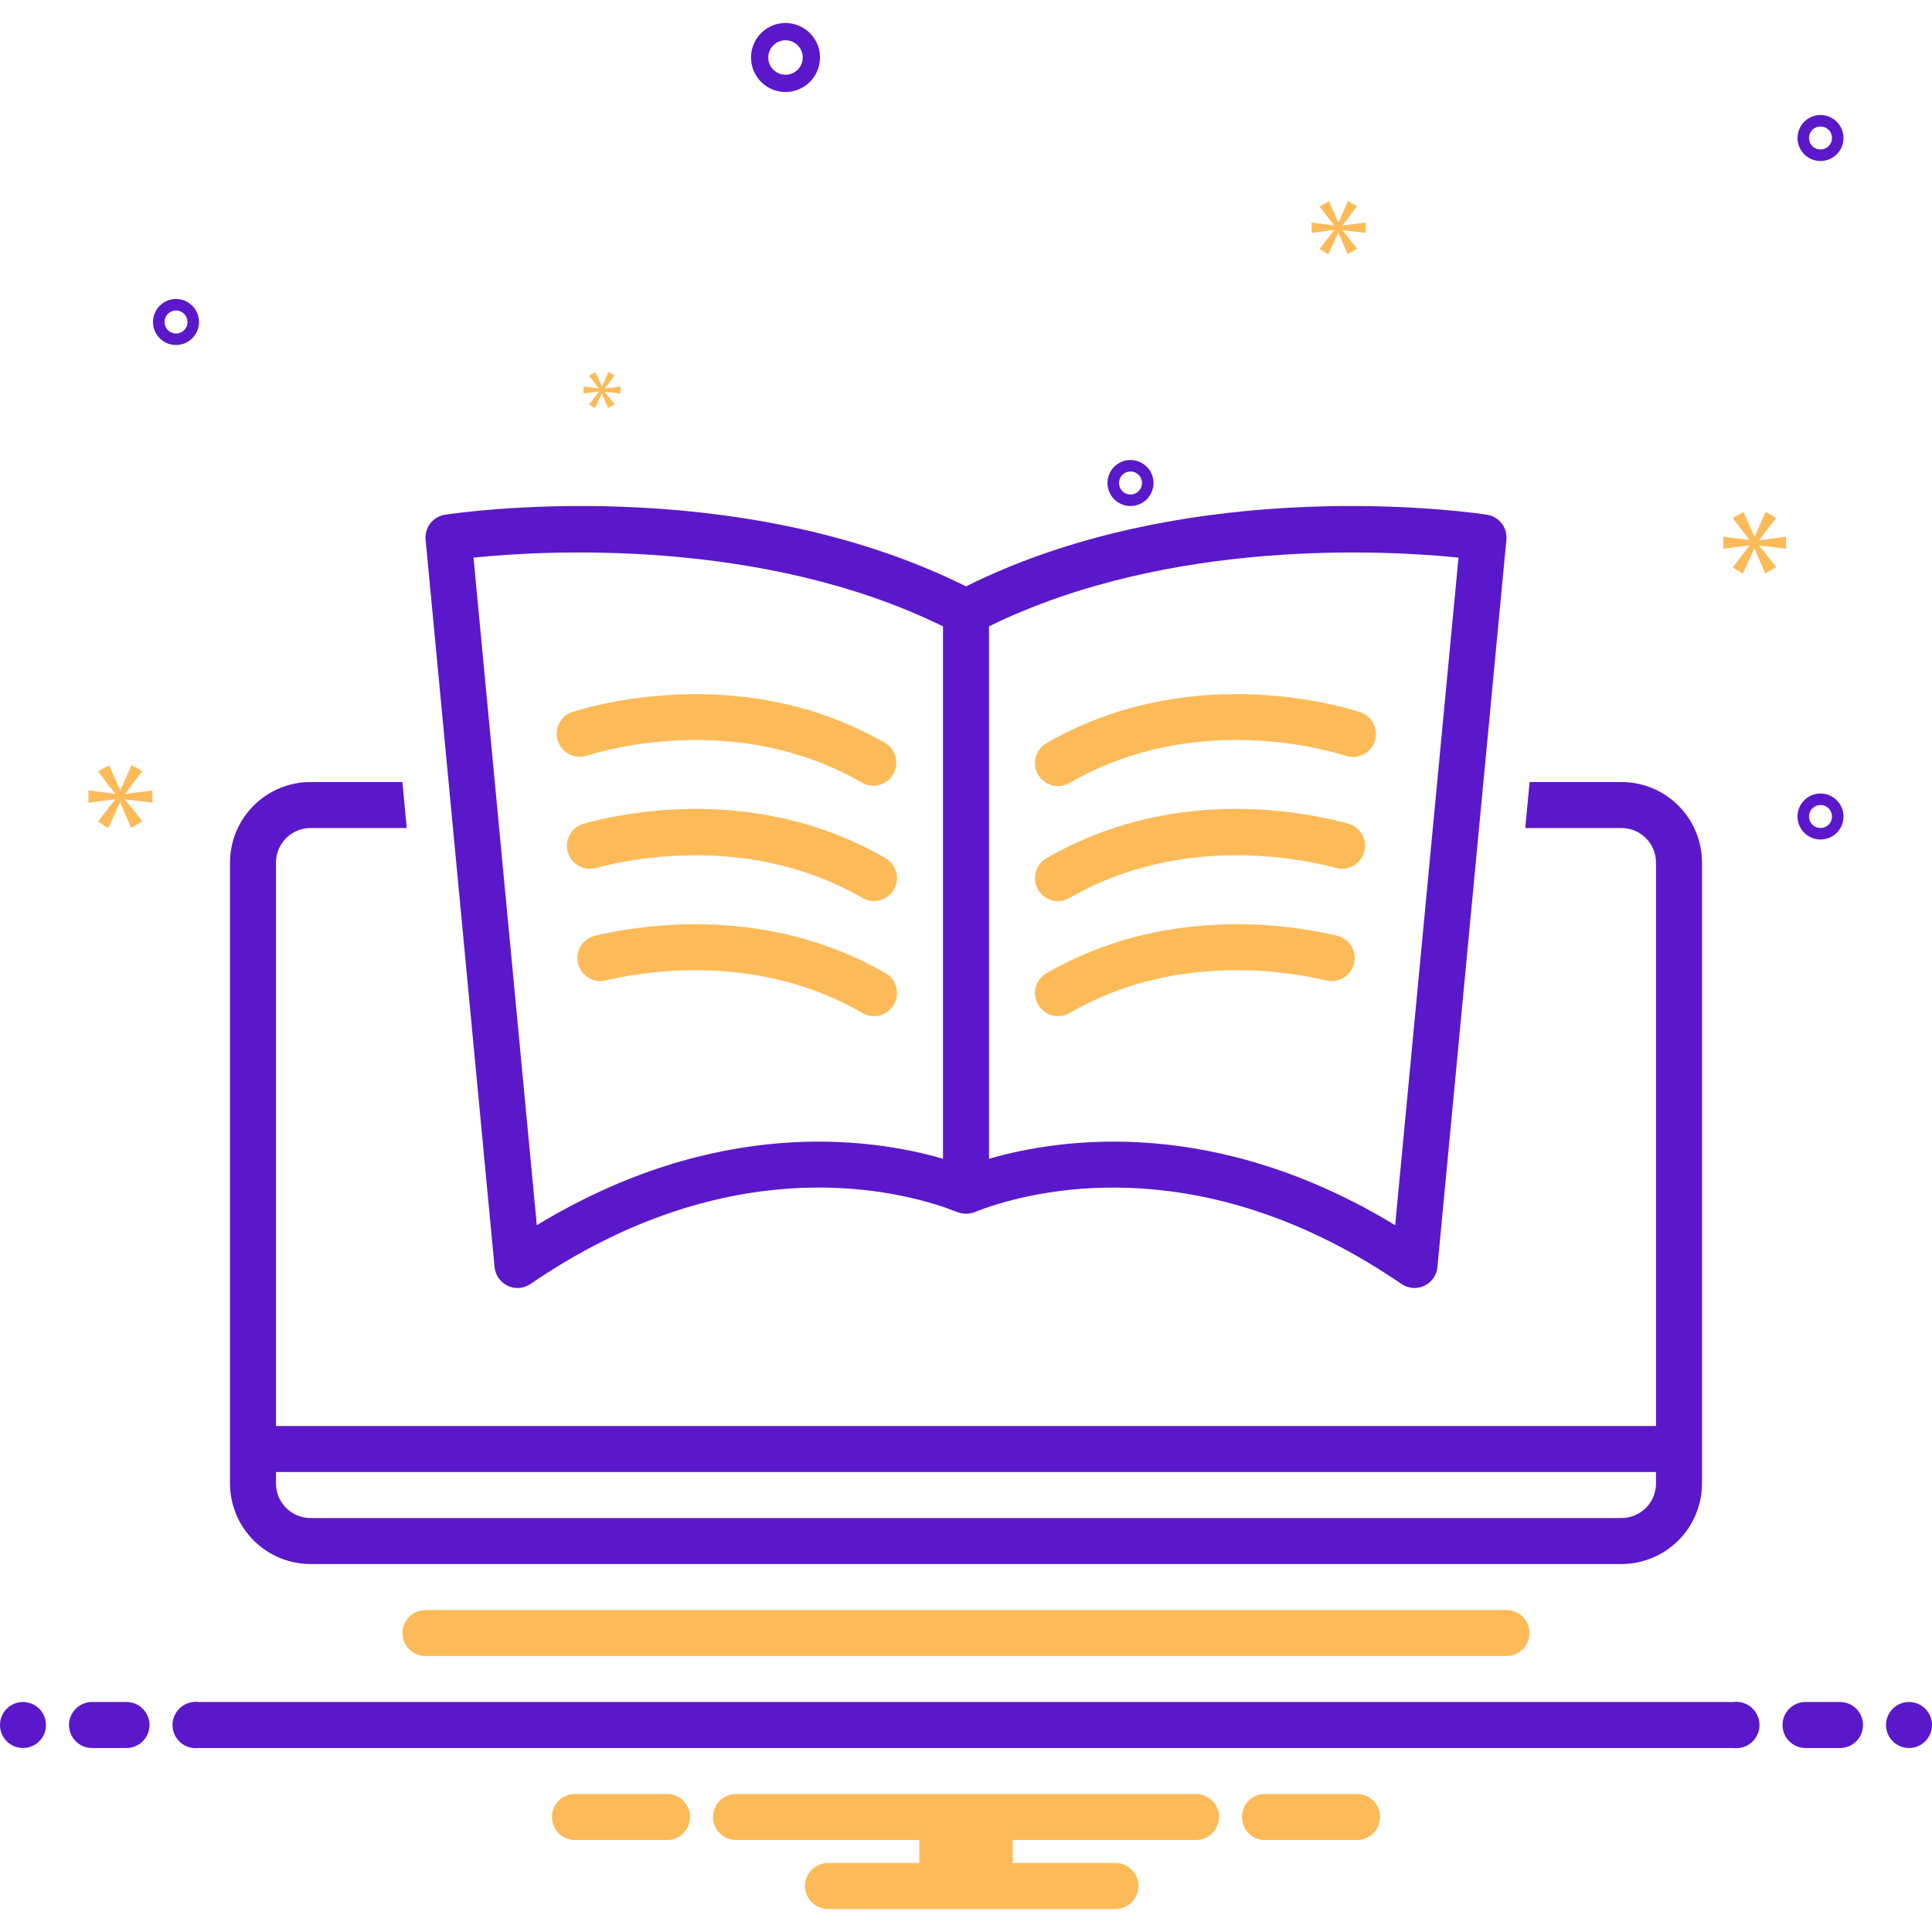 <svg width="82" height="82" viewBox="0 0 82 82" fill="none" xmlns="http://www.w3.org/2000/svg">
<g id="Online Education" clip-path="url(#clip0_11602_48664)">
<path id="Vector" d="M64.916 69.31C64.916 69.051 64.814 68.803 64.63 68.62C64.447 68.437 64.199 68.334 63.94 68.334H18.059C17.8 68.334 17.552 68.437 17.369 68.62C17.186 68.803 17.083 69.051 17.083 69.31C17.083 69.569 17.186 69.817 17.369 70C17.552 70.183 17.8 70.286 18.059 70.286H63.94C64.199 70.286 64.447 70.183 64.63 70C64.814 69.817 64.916 69.569 64.916 69.31Z" fill="#FCBB58"/>
<path id="Vector_2" d="M68.821 33.191H64.921L64.735 35.144H68.821C69.21 35.144 69.582 35.299 69.856 35.573C70.131 35.848 70.285 36.22 70.286 36.608V60.525H11.714V36.608C11.714 36.22 11.869 35.848 12.143 35.573C12.418 35.299 12.79 35.144 13.178 35.144H17.264L17.079 33.191H13.178C12.273 33.192 11.404 33.553 10.764 34.193C10.123 34.834 9.763 35.702 9.762 36.608V62.965C9.763 63.871 10.123 64.74 10.764 65.38C11.404 66.02 12.273 66.381 13.178 66.382H68.821C69.727 66.381 70.596 66.02 71.236 65.38C71.877 64.74 72.237 63.871 72.238 62.965V36.608C72.237 35.702 71.877 34.834 71.236 34.193C70.596 33.553 69.727 33.192 68.821 33.191ZM70.286 62.965C70.285 63.353 70.131 63.726 69.856 64C69.582 64.275 69.21 64.429 68.821 64.43H13.178C12.79 64.429 12.418 64.275 12.143 64C11.869 63.726 11.714 63.353 11.714 62.965V62.477H70.286V62.965Z" fill="#5B18CA"/>
<path id="Vector_3" d="M21.55 54.575C21.704 54.647 21.874 54.678 22.044 54.664C22.213 54.65 22.376 54.592 22.516 54.496C30.699 48.894 37.604 50.381 40.172 51.273L40.66 51.454C40.879 51.535 41.121 51.535 41.34 51.454L41.809 51.28C44.397 50.381 51.301 48.894 59.484 54.496C59.624 54.592 59.787 54.65 59.956 54.664C60.126 54.678 60.295 54.647 60.449 54.575C60.603 54.503 60.736 54.392 60.834 54.253C60.931 54.115 60.991 53.953 61.008 53.784L63.936 22.904C63.959 22.656 63.888 22.409 63.735 22.212C63.582 22.016 63.36 21.885 63.114 21.847C62.608 21.769 50.781 20.016 41 24.887C31.219 20.015 19.392 21.768 18.886 21.847C18.64 21.885 18.418 22.016 18.265 22.212C18.113 22.409 18.041 22.656 18.064 22.904L20.992 53.784C21.009 53.953 21.069 54.115 21.166 54.254C21.264 54.392 21.397 54.503 21.55 54.575ZM41.976 26.585C49.676 22.801 58.992 23.369 61.903 23.667L59.215 52.001C51.631 47.398 45.14 48.27 41.976 49.181V26.585ZM40.024 26.585V49.18C36.88 48.273 30.381 47.392 22.784 52.001L20.097 23.667C23.008 23.368 32.324 22.801 40.024 26.585Z" fill="#5B18CA"/>
<path id="Vector_4" d="M24.884 32.079C25.935 31.747 31.439 30.242 36.607 33.232C36.83 33.352 37.091 33.38 37.335 33.31C37.578 33.241 37.785 33.079 37.912 32.86C38.039 32.641 38.076 32.381 38.014 32.135C37.953 31.889 37.798 31.677 37.583 31.543C31.708 28.143 25.483 29.842 24.296 30.217C24.053 30.298 23.851 30.471 23.735 30.7C23.618 30.928 23.596 31.193 23.673 31.437C23.75 31.682 23.921 31.886 24.147 32.006C24.373 32.126 24.639 32.152 24.884 32.079ZM37.583 36.423C32.34 33.391 26.885 34.386 24.784 34.955C24.534 35.022 24.321 35.186 24.192 35.411C24.063 35.636 24.029 35.902 24.096 36.152C24.164 36.402 24.328 36.615 24.552 36.744C24.777 36.873 25.044 36.907 25.294 36.84C26.749 36.446 31.868 35.373 36.606 38.114C36.83 38.243 37.097 38.278 37.347 38.211C37.597 38.145 37.81 37.981 37.94 37.757C38.069 37.533 38.105 37.266 38.038 37.016C37.971 36.766 37.807 36.553 37.583 36.423ZM37.583 41.304C32.598 38.422 27.311 39.229 25.269 39.711C25.143 39.739 25.024 39.792 24.918 39.866C24.813 39.941 24.724 40.036 24.655 40.145C24.587 40.255 24.541 40.377 24.52 40.504C24.498 40.631 24.503 40.761 24.532 40.887C24.562 41.013 24.616 41.131 24.692 41.236C24.768 41.34 24.863 41.429 24.974 41.496C25.084 41.563 25.206 41.608 25.334 41.628C25.461 41.648 25.591 41.642 25.717 41.611C27.532 41.183 32.227 40.462 36.606 42.994C36.717 43.059 36.84 43.1 36.967 43.117C37.094 43.134 37.223 43.126 37.347 43.092C37.471 43.059 37.587 43.002 37.689 42.924C37.79 42.846 37.876 42.749 37.94 42.638C38.004 42.527 38.046 42.404 38.063 42.277C38.079 42.15 38.071 42.021 38.038 41.897C38.005 41.773 37.948 41.657 37.87 41.556C37.792 41.454 37.694 41.368 37.583 41.304ZM44.905 33.364C45.077 33.364 45.245 33.318 45.393 33.232C50.56 30.243 56.064 31.747 57.115 32.079C57.238 32.12 57.368 32.136 57.497 32.126C57.626 32.116 57.752 32.081 57.867 32.022C57.983 31.963 58.085 31.882 58.169 31.783C58.252 31.684 58.316 31.57 58.355 31.446C58.394 31.323 58.407 31.193 58.396 31.064C58.384 30.935 58.347 30.81 58.286 30.695C58.226 30.581 58.143 30.48 58.043 30.398C57.943 30.316 57.827 30.254 57.703 30.217C56.516 29.842 50.291 28.143 44.416 31.543C44.23 31.65 44.084 31.816 44.002 32.015C43.92 32.214 43.906 32.434 43.962 32.641C44.018 32.849 44.14 33.032 44.311 33.163C44.481 33.293 44.69 33.364 44.905 33.364ZM44.905 38.245C45.077 38.245 45.245 38.2 45.393 38.114C50.132 35.373 55.249 36.445 56.706 36.84C56.955 36.907 57.222 36.873 57.447 36.744C57.671 36.615 57.835 36.402 57.903 36.152C57.971 35.902 57.936 35.636 57.807 35.411C57.678 35.186 57.465 35.022 57.215 34.955C55.113 34.385 49.66 33.391 44.416 36.424C44.23 36.531 44.084 36.697 44.002 36.896C43.92 37.094 43.906 37.315 43.962 37.522C44.018 37.73 44.14 37.913 44.311 38.044C44.481 38.174 44.69 38.245 44.905 38.245ZM56.283 41.611C56.408 41.642 56.539 41.649 56.667 41.629C56.795 41.61 56.918 41.565 57.028 41.498C57.139 41.431 57.235 41.342 57.311 41.237C57.387 41.133 57.441 41.014 57.471 40.888C57.501 40.762 57.505 40.631 57.484 40.504C57.463 40.376 57.416 40.254 57.347 40.144C57.278 40.035 57.188 39.94 57.082 39.865C56.976 39.791 56.857 39.738 56.73 39.711C54.689 39.229 49.4 38.422 44.416 41.304C44.305 41.368 44.208 41.454 44.13 41.556C44.051 41.657 43.994 41.773 43.961 41.897C43.928 42.021 43.92 42.15 43.937 42.277C43.953 42.404 43.995 42.527 44.059 42.638C44.123 42.749 44.209 42.846 44.31 42.924C44.412 43.002 44.528 43.059 44.652 43.092C44.776 43.126 44.905 43.134 45.032 43.117C45.159 43.1 45.282 43.059 45.393 42.994C49.773 40.462 54.468 41.183 56.283 41.611Z" fill="#FCBB58"/>
<path id="Vector_5" d="M0.976 74.191C1.515 74.191 1.952 73.754 1.952 73.215C1.952 72.675 1.515 72.238 0.976 72.238C0.437 72.238 0 72.675 0 73.215C0 73.754 0.437 74.191 0.976 74.191Z" fill="#5B18CA"/>
<path id="Vector_6" d="M5.369 72.238H3.905C3.646 72.238 3.398 72.341 3.215 72.524C3.032 72.707 2.929 72.956 2.929 73.215C2.929 73.473 3.032 73.722 3.215 73.905C3.398 74.088 3.646 74.191 3.905 74.191H5.369C5.628 74.191 5.876 74.088 6.059 73.905C6.243 73.722 6.345 73.473 6.345 73.215C6.345 72.956 6.243 72.707 6.059 72.524C5.876 72.341 5.628 72.238 5.369 72.238ZM78.095 72.238H76.631C76.372 72.238 76.124 72.341 75.941 72.524C75.758 72.707 75.655 72.956 75.655 73.215C75.655 73.473 75.758 73.722 75.941 73.905C76.124 74.088 76.372 74.191 76.631 74.191H78.095C78.354 74.191 78.603 74.088 78.786 73.905C78.969 73.722 79.072 73.473 79.072 73.215C79.072 72.956 78.969 72.707 78.786 72.524C78.603 72.341 78.354 72.238 78.095 72.238Z" fill="#5B18CA"/>
<path id="Vector_7" d="M81.024 74.191C81.563 74.191 82 73.754 82 73.215C82 72.675 81.563 72.238 81.024 72.238C80.485 72.238 80.048 72.675 80.048 73.215C80.048 73.754 80.485 74.191 81.024 74.191Z" fill="#5B18CA"/>
<path id="Vector_8" d="M57.67 76.143H53.615C53.369 76.162 53.139 76.273 52.972 76.454C52.804 76.635 52.712 76.872 52.712 77.119C52.712 77.365 52.804 77.603 52.972 77.784C53.139 77.965 53.369 78.076 53.615 78.095H57.67C57.916 78.076 58.145 77.965 58.313 77.784C58.48 77.603 58.574 77.365 58.574 77.119C58.574 76.872 58.48 76.635 58.313 76.454C58.145 76.273 57.916 76.162 57.67 76.143ZM28.384 76.143H24.329C24.083 76.162 23.854 76.273 23.686 76.454C23.519 76.635 23.426 76.872 23.426 77.119C23.426 77.365 23.519 77.603 23.686 77.784C23.854 77.965 24.083 78.076 24.329 78.095H28.384C28.63 78.076 28.86 77.965 29.027 77.784C29.195 77.603 29.288 77.365 29.288 77.119C29.288 76.872 29.195 76.635 29.027 76.454C28.86 76.273 28.63 76.162 28.384 76.143ZM50.761 76.143H31.238C30.979 76.143 30.73 76.245 30.547 76.428C30.364 76.612 30.262 76.86 30.262 77.119C30.262 77.378 30.364 77.626 30.547 77.809C30.73 77.992 30.979 78.095 31.238 78.095H39.018V79.071H35.142C34.884 79.071 34.635 79.174 34.452 79.357C34.269 79.54 34.166 79.788 34.166 80.047C34.166 80.306 34.269 80.555 34.452 80.738C34.635 80.921 34.884 81.023 35.142 81.023H47.345C47.604 81.023 47.852 80.921 48.035 80.738C48.218 80.555 48.321 80.306 48.321 80.047C48.321 79.788 48.218 79.54 48.035 79.357C47.852 79.174 47.604 79.071 47.345 79.071H42.981V78.095H50.761C51.02 78.095 51.269 77.992 51.452 77.809C51.635 77.626 51.738 77.378 51.738 77.119C51.738 76.86 51.635 76.612 51.452 76.428C51.269 76.245 51.02 76.143 50.761 76.143Z" fill="#FCBB58"/>
<path id="Vector_9" d="M73.566 74.191H8.434C8.295 74.209 8.154 74.197 8.02 74.156C7.886 74.116 7.763 74.047 7.657 73.954C7.552 73.862 7.468 73.748 7.41 73.621C7.352 73.493 7.322 73.355 7.322 73.215C7.322 73.075 7.352 72.936 7.41 72.808C7.468 72.681 7.552 72.567 7.657 72.475C7.763 72.382 7.886 72.314 8.02 72.273C8.154 72.232 8.295 72.22 8.434 72.238H73.566C73.705 72.22 73.846 72.232 73.98 72.273C74.114 72.314 74.237 72.382 74.343 72.475C74.448 72.567 74.532 72.681 74.59 72.808C74.648 72.936 74.678 73.075 74.678 73.215C74.678 73.355 74.648 73.493 74.59 73.621C74.532 73.748 74.448 73.862 74.343 73.954C74.237 74.047 74.114 74.116 73.98 74.156C73.846 74.197 73.705 74.209 73.566 74.191ZM33.339 3.905C33.629 3.905 33.912 3.819 34.153 3.658C34.394 3.497 34.581 3.269 34.692 3.001C34.803 2.734 34.832 2.439 34.776 2.155C34.719 1.871 34.58 1.61 34.375 1.405C34.17 1.201 33.909 1.061 33.625 1.005C33.341 0.948 33.047 0.977 32.779 1.088C32.511 1.199 32.283 1.387 32.122 1.627C31.961 1.868 31.875 2.151 31.875 2.441C31.875 2.829 32.03 3.201 32.304 3.476C32.579 3.75 32.951 3.905 33.339 3.905ZM33.339 1.709C33.484 1.709 33.626 1.752 33.746 1.832C33.867 1.913 33.96 2.027 34.016 2.161C34.071 2.294 34.086 2.442 34.057 2.584C34.029 2.726 33.959 2.856 33.857 2.959C33.755 3.061 33.624 3.131 33.482 3.159C33.34 3.187 33.193 3.173 33.059 3.117C32.925 3.062 32.811 2.968 32.731 2.848C32.65 2.727 32.607 2.586 32.607 2.441C32.607 2.247 32.684 2.061 32.822 1.923C32.959 1.786 33.145 1.709 33.339 1.709ZM77.268 33.679C77.075 33.679 76.886 33.736 76.726 33.843C76.565 33.951 76.44 34.103 76.366 34.282C76.292 34.46 76.273 34.656 76.311 34.846C76.348 35.035 76.441 35.209 76.578 35.345C76.714 35.482 76.888 35.575 77.078 35.613C77.267 35.65 77.463 35.631 77.641 35.557C77.82 35.483 77.972 35.358 78.08 35.197C78.187 35.037 78.244 34.848 78.244 34.655C78.244 34.396 78.141 34.148 77.958 33.965C77.775 33.782 77.527 33.679 77.268 33.679ZM77.268 35.143C77.171 35.143 77.077 35.115 76.997 35.061C76.916 35.007 76.854 34.931 76.817 34.842C76.78 34.753 76.77 34.655 76.789 34.56C76.808 34.465 76.855 34.378 76.923 34.31C76.991 34.242 77.078 34.195 77.173 34.176C77.267 34.158 77.365 34.167 77.455 34.204C77.544 34.241 77.62 34.304 77.674 34.384C77.727 34.464 77.756 34.559 77.756 34.655C77.756 34.785 77.704 34.909 77.613 35C77.521 35.092 77.397 35.143 77.268 35.143ZM47.982 19.524C47.789 19.524 47.6 19.581 47.44 19.689C47.279 19.796 47.154 19.948 47.08 20.127C47.007 20.305 46.987 20.501 47.025 20.691C47.062 20.88 47.155 21.054 47.292 21.191C47.428 21.327 47.602 21.42 47.792 21.458C47.981 21.495 48.177 21.476 48.356 21.402C48.534 21.328 48.687 21.203 48.794 21.043C48.901 20.882 48.958 20.693 48.958 20.5C48.958 20.241 48.855 19.993 48.672 19.81C48.489 19.627 48.241 19.524 47.982 19.524ZM47.982 20.988C47.886 20.988 47.791 20.96 47.711 20.906C47.631 20.853 47.568 20.776 47.531 20.687C47.494 20.598 47.485 20.5 47.504 20.405C47.522 20.311 47.569 20.224 47.637 20.155C47.705 20.087 47.792 20.041 47.887 20.022C47.982 20.003 48.08 20.012 48.169 20.049C48.258 20.086 48.334 20.149 48.388 20.229C48.442 20.309 48.47 20.404 48.47 20.5C48.47 20.63 48.419 20.754 48.327 20.845C48.236 20.937 48.112 20.988 47.982 20.988ZM77.268 4.881C77.075 4.881 76.886 4.939 76.726 5.046C76.565 5.153 76.44 5.306 76.366 5.484C76.292 5.662 76.273 5.859 76.311 6.048C76.348 6.237 76.441 6.411 76.578 6.548C76.714 6.684 76.888 6.777 77.078 6.815C77.267 6.853 77.463 6.833 77.641 6.759C77.82 6.686 77.972 6.56 78.08 6.4C78.187 6.239 78.244 6.051 78.244 5.858C78.244 5.599 78.141 5.351 77.958 5.168C77.775 4.985 77.527 4.882 77.268 4.881ZM77.268 6.346C77.171 6.346 77.077 6.317 76.997 6.263C76.916 6.21 76.854 6.133 76.817 6.044C76.78 5.955 76.77 5.857 76.789 5.762C76.808 5.668 76.855 5.581 76.923 5.512C76.991 5.444 77.078 5.398 77.173 5.379C77.267 5.36 77.365 5.37 77.455 5.407C77.544 5.444 77.62 5.506 77.674 5.586C77.727 5.667 77.756 5.761 77.756 5.858C77.756 5.987 77.704 6.111 77.613 6.203C77.521 6.294 77.397 6.345 77.268 6.346ZM8.447 13.667C8.447 13.474 8.389 13.285 8.282 13.125C8.175 12.964 8.022 12.839 7.844 12.765C7.666 12.691 7.469 12.672 7.28 12.71C7.091 12.747 6.917 12.84 6.78 12.977C6.644 13.113 6.551 13.287 6.513 13.477C6.475 13.666 6.495 13.862 6.568 14.041C6.642 14.219 6.767 14.371 6.928 14.479C7.089 14.586 7.277 14.643 7.47 14.643C7.729 14.643 7.977 14.54 8.16 14.357C8.343 14.174 8.446 13.926 8.447 13.667ZM6.982 13.667C6.982 13.57 7.011 13.476 7.064 13.396C7.118 13.316 7.194 13.253 7.284 13.216C7.373 13.179 7.471 13.169 7.566 13.188C7.66 13.207 7.747 13.254 7.815 13.322C7.884 13.39 7.93 13.477 7.949 13.572C7.968 13.666 7.958 13.765 7.921 13.854C7.884 13.943 7.822 14.019 7.742 14.073C7.661 14.127 7.567 14.155 7.47 14.155C7.341 14.155 7.217 14.104 7.125 14.012C7.034 13.921 6.982 13.796 6.982 13.667Z" fill="#5B18CA"/>
<path id="Vector_10" d="M5.314 33.685L6.04 32.73L5.582 32.471L5.116 33.54H5.101L4.627 32.478L4.161 32.746L4.879 33.677V33.693L3.756 33.548V34.067L4.886 33.922V33.937L4.161 34.868L4.596 35.144L5.093 34.067H5.108L5.566 35.136L6.047 34.861L5.314 33.944V33.929L6.467 34.067V33.548L5.314 33.7V33.685ZM25.421 16.629L25.003 17.165L25.253 17.323L25.54 16.703H25.548L25.812 17.319L26.089 17.161L25.667 16.633V16.624L26.331 16.703V16.404L25.667 16.492V16.483L26.085 15.934L25.821 15.784L25.553 16.4H25.544L25.271 15.788L25.003 15.943L25.416 16.479V16.488L24.769 16.404V16.703L25.421 16.62V16.629ZM75.804 23.289V22.78L74.673 22.93V22.915L75.384 21.979L74.935 21.724L74.478 22.772H74.463L73.999 21.731L73.541 21.994L74.246 22.908V22.923L73.144 22.78V23.289L74.253 23.147V23.162L73.541 24.076L73.968 24.346L74.456 23.289H74.47L74.92 24.338L75.392 24.069L74.673 23.17V23.155L75.804 23.289ZM56.984 9.561L57.598 8.753L57.21 8.533L56.816 9.438H56.803L56.403 8.54L56.008 8.766L56.616 9.554V9.567L55.666 9.444V9.884L56.622 9.761V9.774L56.008 10.562L56.376 10.795L56.797 9.884H56.809L57.197 10.788L57.605 10.556L56.984 9.78V9.767L57.959 9.884V9.444L56.984 9.573V9.561Z" fill="#FCBB58"/>
</g>
<defs>
<clipPath id="clip0_11602_48664">
<rect width="82" height="82" fill="white"/>
</clipPath>
</defs>
</svg>
